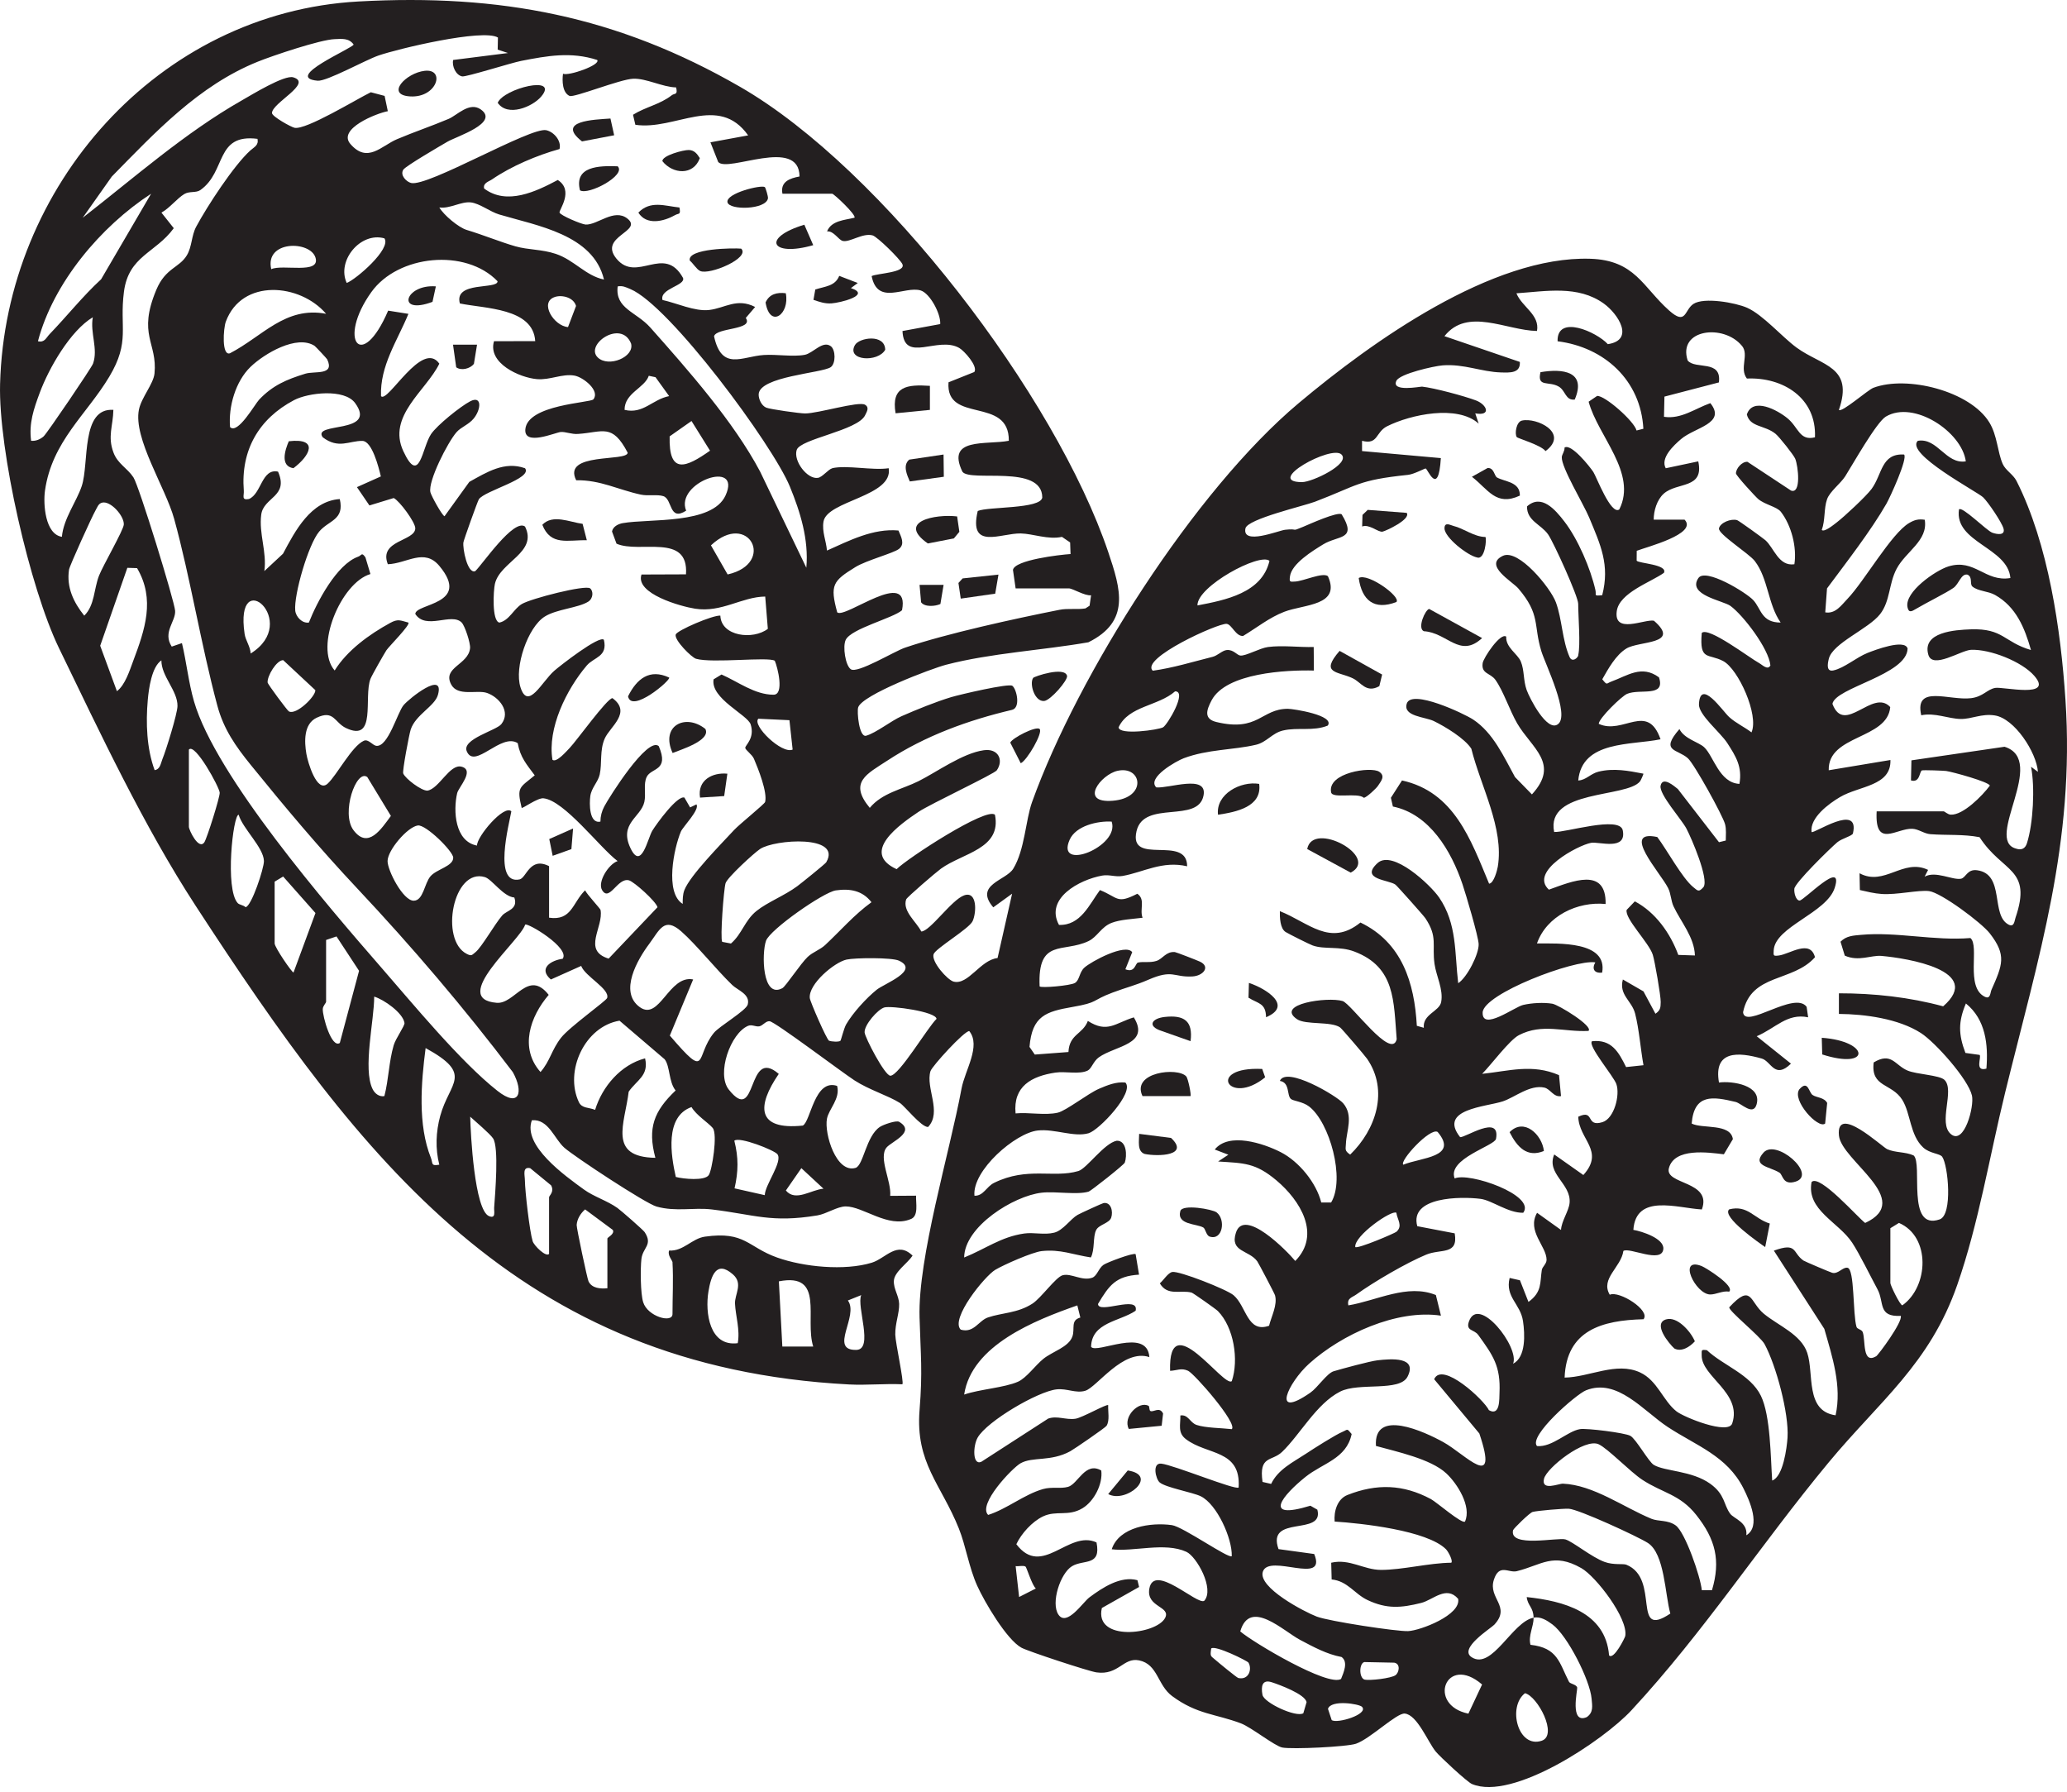 <svg xmlns="http://www.w3.org/2000/svg" fill="none" viewBox="0 0 135 117" height="117" width="135">
<path fill="#231F20" d="M43.927 82.442C43.92 82.303 43.575 81.967 43.703 81.66C44.63 81.721 45.188 80.872 46.044 80.753C48.668 80.385 48.829 81.43 50.751 82.115C52.49 82.736 55.165 82.996 56.933 82.456C57.849 82.176 58.589 81.002 59.603 81.994C59.27 82.498 58.407 83.052 58.38 83.641C58.355 84.172 58.707 84.611 58.725 85.14C58.743 85.758 58.461 86.406 58.472 87.15C58.481 87.678 59.057 90.275 58.936 90.394C57.782 90.342 56.606 90.465 55.454 90.405C33.876 89.269 23.599 75.759 12.777 59.146C9.383 53.934 6.562 47.912 3.847 42.311C1.956 38.403 -0.11 29.399 0.005 25.077C0.343 12.188 10.32 0.813 23.418 0.096C32.675 -0.413 40.326 1.057 48.334 5.668C57.672 11.045 68.948 25.877 72.385 36.06C73.205 38.489 73.837 40.577 71.086 41.941C68.095 42.465 64.725 42.645 61.797 43.406C60.818 43.662 56.328 45.369 56.05 46.187C55.958 46.46 56.104 48.176 56.572 48.042C57.226 47.854 58.208 47.065 58.884 46.767C59.841 46.346 61.132 45.822 62.122 45.524C62.684 45.356 65.881 44.605 66.119 44.784C66.394 44.99 66.683 46.218 66.094 46.355C63.237 47.029 60.428 48.046 57.966 49.66C56.608 50.549 55.414 51.078 56.807 52.754C57.609 51.777 58.925 51.542 59.989 51.011C61.167 50.424 62.866 49.182 64.257 48.99C65.202 48.858 65.563 49.63 65.104 50.3C64.94 50.54 60.746 52.505 59.982 53.02C58.781 53.827 56.164 55.655 58.559 56.757C59.27 56.045 64.447 52.669 64.983 53.206C65.429 55.435 62.881 55.695 61.456 56.724C61.154 56.941 59.229 58.59 59.182 58.733C58.929 59.502 59.854 60.192 60.17 60.826C60.733 60.831 62.149 58.756 62.969 58.467C63.827 58.162 63.784 59.583 63.524 60.15C63.296 60.649 61.084 61.94 60.972 62.316C60.825 62.809 61.882 63.996 62.281 64.099C63.237 64.346 64.022 62.686 65.153 62.56L66.103 58.359L64.873 59.249C63.603 57.766 65.704 57.501 66.177 56.728C66.93 55.501 66.984 53.549 67.405 52.377C70.407 44.025 78.027 32.025 84.82 26.325C89.617 22.301 97.459 16.695 103.864 16.897C106.786 16.989 107.29 18.739 109.008 20.271C110.144 21.286 109.999 20.24 110.601 19.846C111.289 19.393 113.355 19.763 114.112 20.099C115.147 20.56 116.395 22.008 117.338 22.698C118.987 23.903 121.089 23.914 120.103 26.766C120.285 26.966 121.99 25.46 122.355 25.323C124.539 24.499 128.668 25.527 129.928 27.584C130.45 28.436 130.459 29.522 130.801 30.295C130.992 30.723 131.482 30.972 131.704 31.409C133.788 35.531 134.594 41.117 134.899 45.689C135.522 55.012 133.143 62.455 130.96 71.345C129.939 75.508 129.242 79.85 127.833 83.901C126.034 89.067 122.765 91.48 119.429 95.502C115.001 100.843 111.285 106.579 106.55 111.685C104.742 113.636 98.807 117.629 96.132 116.495C95.828 116.365 94.062 114.732 93.771 114.378C93.258 113.755 92.565 111.974 91.748 111.896C91.219 111.846 89.498 113.54 88.564 113.865C87.968 114.071 84.399 114.239 83.747 114.114C83.252 114.017 81.73 112.796 81.047 112.536C79.378 111.905 78.191 111.963 76.555 110.755C75.585 110.038 75.63 108.678 74.397 108.423C73.362 108.21 73.064 109.413 71.61 109.207C71.117 109.138 67.163 107.838 66.717 107.598C65.749 107.076 64.295 104.598 63.822 103.548C63.28 102.34 63.081 100.953 62.626 99.815C61.465 96.918 59.781 95.533 60.058 92.083C60.264 89.529 60.13 88.523 60.058 86.029C59.944 82.12 62.017 75.302 62.801 71.079C63.022 69.891 64.087 68.298 63.305 67.33C62.978 67.312 60.869 69.627 60.771 69.947C60.439 71.038 61.539 72.615 60.616 73.592C60.175 73.615 59.084 72.217 58.772 72.022C58.008 71.54 56.772 71.173 55.815 70.554C54.988 70.019 50.639 66.732 50.267 66.687C50.021 66.656 49.826 66.974 49.593 67.019C49.36 67.064 49.109 66.882 48.858 66.987C47.709 67.474 46.777 70.117 47.601 71.153C49.497 73.539 48.739 68.296 50.863 70.126C49.427 72.221 49.394 73.814 52.432 73.501C52.952 73.238 53.189 70.42 54.674 70.91C54.896 71.742 54.126 72.423 54.009 73.059C53.83 74.034 54.612 76.628 55.873 76.265C56.393 76.117 56.559 74.191 57.466 73.588C57.69 73.438 58.535 73.144 58.723 73.254C59.85 73.917 58.228 74.544 57.905 74.93C57.349 75.593 58.234 77.135 58.14 78.089L59.83 78.078C59.807 78.559 60.02 79.433 59.462 79.615C57.999 80.213 56.382 78.781 55.237 78.779C54.692 78.779 53.978 79.267 53.388 79.366C50.366 79.866 49.284 79.314 46.497 78.978C45.287 78.833 44.151 79.144 42.878 78.788C42.166 78.589 37.526 75.535 36.86 74.948C36.195 74.361 35.832 73.064 34.739 73.151C34.116 74.802 36.903 76.781 38.153 77.686C38.778 78.138 39.666 78.412 40.322 78.878C40.553 79.041 42.011 80.316 42.103 80.457C42.657 81.297 41.978 81.459 41.892 82.212C41.821 82.843 41.828 84.456 42.007 85.034C42.3 85.978 43.922 86.424 43.922 85.807C43.922 84.698 43.985 83.549 43.922 82.447L43.927 82.442ZM54.345 30.575C55.311 30.353 56.98 30.736 58.042 30.575C58.355 32.419 54.016 32.69 53.785 34.057C53.673 34.713 53.96 35.318 54.011 35.952C55.474 35.298 57.025 34.494 58.68 34.642C58.848 35.043 59.124 35.52 58.716 35.843C58.364 36.123 56.597 36.582 55.869 37.03C54.399 37.937 54.191 38.191 54.681 39.987C55.188 40.433 59.462 37.026 58.913 39.849C58.313 40.373 55.597 41.045 55.237 41.78C55.024 42.212 55.214 43.456 55.568 43.702C56.003 44.005 58.396 42.535 59.113 42.291C61.837 41.368 66.298 40.395 69.191 39.822C69.755 39.71 70.326 39.819 70.891 39.73L71.162 39.553L71.261 38.872C70.844 38.921 70.062 38.421 69.804 38.421H66.332L66.159 37.214C66.269 36.566 69.222 36.223 69.919 36.179L69.892 35.421L69.359 35.058C68.449 35.255 67.474 34.852 66.67 34.834C65.366 34.807 63.246 35.955 63.858 33.367C64.548 33.073 67.96 33.244 68.073 32.491C68.073 30.291 63.374 31.503 62.859 30.806C61.763 28.539 64.409 29.067 65.888 28.783C65.919 25.852 61.748 27.694 61.949 24.965L63.636 24.291C63.889 23.916 62.966 22.901 62.651 22.722C61.248 21.922 59.043 23.757 58.943 21.616L61.407 21.163C61.459 20.506 60.737 19.146 60.126 18.965C59.081 18.658 57.32 19.98 56.928 18.029C57.271 17.847 59.184 17.807 58.938 17.251C58.79 16.919 57.298 15.456 56.991 15.371C56.352 15.194 55.51 15.833 55.053 15.736C54.755 15.674 54.466 15.064 54.016 15.111C54.303 14.397 55.163 14.377 55.808 14.217C55.943 14.038 54.462 12.651 54.352 12.651H51.103C50.949 11.865 51.583 11.641 52.219 11.524C52.199 8.903 47.521 11.3 46.907 10.577L46.4 9.293L48.863 8.84C46.925 6.105 44.086 8.538 41.496 8.148L41.344 7.494C42.146 6.987 43.118 6.817 43.875 6.219C44.057 6.076 44.285 6.226 44.158 5.708C43.27 5.69 42.206 5.105 41.35 5.141C40.494 5.177 37.492 6.391 37.201 6.264C36.728 6.055 36.708 5.276 36.771 4.816C37.136 4.98 39.246 4.243 39.005 3.916C37.291 3.36 35.742 3.645 34.031 3.978C33.388 4.104 30.446 5.036 30.186 4.989C29.776 4.913 29.503 4.319 29.597 3.916L33.179 3.463L32.505 3.241L32.521 2.45C31.537 1.861 26.023 3.176 24.715 3.627C23.87 3.918 21.341 5.323 20.747 5.271C18.453 5.07 23.09 3.134 23.095 2.905C22.781 2.471 22.317 2.54 21.863 2.556C20.928 2.585 17.812 3.633 16.831 4.03C12.972 5.585 10.138 8.639 7.302 11.529L5.402 14.22C8.754 11.614 12.076 8.672 15.78 6.564C16.441 6.188 18.571 4.877 19.152 5.049C20.456 5.439 17.742 6.73 17.765 7.388C17.783 7.615 19.008 8.298 19.239 8.345C20.001 8.498 23.317 6.456 24.22 6.024L25.12 6.262L25.329 7.261C24.589 7.397 22.033 8.412 22.882 9.398C24 10.698 24.91 9.521 25.925 9.091C27.031 8.621 28.192 8.233 29.301 7.763C29.852 7.53 30.663 6.618 31.405 7.149C32.635 8.027 29.825 8.905 29.225 9.253C28.768 9.517 26.494 10.845 26.344 11.076C26.104 11.444 26.55 11.874 26.848 11.948C27.937 12.223 34.649 8.278 35.675 8.502C36.177 8.612 36.681 9.194 36.544 9.732C35.075 10.14 33.39 10.852 32.138 11.713C31.925 11.858 31.532 11.948 31.62 12.311C33.108 13.429 35.01 12.506 36.43 11.753C37.503 12.441 36.509 13.704 36.544 13.877C36.583 14.061 37.987 14.65 38.245 14.663C39.014 14.706 40.102 13.588 40.972 14.269C42.049 15.114 39.063 15.43 40.261 16.89C41.597 18.515 43.376 15.922 44.608 18.145C44.803 18.649 43.06 18.844 43.27 19.59C44.178 19.785 45.381 20.352 46.317 20.242C47.359 20.119 48.121 19.433 49.32 20.045L48.708 20.762C49.255 21.559 46.788 21.378 46.636 21.96C47.138 24.246 48.453 23.276 49.884 23.182C50.724 23.126 51.798 23.314 52.559 23.17C53.104 23.067 53.729 22.212 54.26 22.606C54.58 22.843 54.594 23.737 54.258 23.975C53.698 24.367 49.597 24.575 49.55 25.749C49.539 26.049 49.732 26.488 50.043 26.619C50.297 26.726 52.234 26.997 52.58 26.999C53.426 27.002 56.075 26.182 56.494 26.428C56.807 26.612 56.603 26.896 56.503 27.114C56.03 28.117 52.261 28.655 52.033 29.383C51.804 30.111 52.741 31.323 53.426 31.203C53.724 31.151 54.101 30.638 54.363 30.577L54.345 30.575ZM16.817 9.067C14.041 8.715 14.801 11.206 13.084 12.412C12.8 12.611 12.379 12.468 12.04 12.669C11.559 12.958 11.086 13.586 10.544 13.884L11.35 14.901C10.156 16.532 8.4 16.704 8.095 19.052C7.79 21.4 8.518 22.285 7.14 24.595C5.664 27.067 3.394 28.816 2.937 32.043C2.814 32.919 2.949 34.89 4.042 35.054C4.147 33.866 5.003 32.751 5.339 31.74C5.837 30.244 5.265 26.619 7.405 26.764C7.385 27.819 7.013 28.5 7.414 29.558C7.692 30.293 8.303 30.553 8.713 31.169C9.076 31.713 11.397 39.255 11.438 39.887C11.482 40.586 10.607 41.282 11.216 42.223L11.883 41.995C12.184 43.25 12.312 44.56 12.672 45.804C14.084 50.672 21.39 59.148 24.887 63.163C26.975 65.56 30.085 69.342 32.496 71.238C33.934 72.369 34.21 71.3 33.495 70.012C30.307 65.807 26.933 61.848 23.323 58.005C20.854 55.377 18.652 52.756 16.373 49.944C15.383 48.721 14.606 47.614 14.194 46.075C13.134 42.127 12.428 37.711 11.375 33.882C10.813 31.839 8.691 28.624 9.074 26.748C9.238 25.949 10.024 25.068 10.091 24.389C10.291 22.37 8.969 21.884 10.21 18.922C10.815 17.482 11.711 17.5 12.208 16.664C12.544 16.102 12.5 15.387 12.813 14.805C13.526 13.474 15.276 10.792 16.349 9.826C16.6 9.6 16.909 9.492 16.817 9.064V9.067ZM2.478 22.283C2.919 22.386 3.009 22.057 3.242 21.817C4.373 20.645 5.4 19.344 6.605 18.235L9.869 12.651C6.585 14.784 3.48 18.465 2.478 22.283ZM39.446 18.25C38.745 15.313 35.088 14.746 32.603 14.005C32.001 13.825 31.326 13.279 30.742 13.216C30.108 13.149 29.375 13.644 28.694 13.547C28.983 14.047 29.951 14.854 30.475 15.013C31.593 15.351 32.695 15.808 33.661 16.084C34.519 16.328 35.377 16.27 36.303 16.579C37.501 16.98 38.252 18.008 39.444 18.253L39.446 18.25ZM25.107 15.564C23.543 15.123 21.975 17.029 22.645 18.477C23.25 18.25 25.577 16.245 25.107 15.564ZM17.715 17.578C18.444 17.233 20.953 17.939 20.604 16.819C20.254 15.698 17.279 15.694 17.715 17.578ZM30.036 19.819C29.626 18.338 32.518 18.925 32.496 18.365C30.412 16.2 25.994 16.637 24.251 19.077C22.017 22.2 23.612 24.34 25.351 20.285L26.675 20.495C25.954 22.247 24.809 23.885 24.885 25.87C25.315 26.356 27.576 22.151 28.694 23.748C27.82 25.53 25.275 27.165 26.341 29.459C27.408 31.754 27.562 29.233 28.149 28.353C28.541 27.766 30.083 26.531 30.708 26.206C31.488 25.803 31.432 26.728 30.937 27.331C30.603 27.736 30.112 27.884 29.814 28.225C29.243 28.879 27.941 31.429 28.111 32.144C28.167 32.377 28.851 33.627 29.032 33.712L30.652 31.467C31.79 30.835 32.958 30.096 34.293 30.577C34.799 31.254 31.651 32.04 31.277 32.601C31.194 32.724 30.291 35.251 30.267 35.412C30.204 35.798 30.527 37.503 31.042 37.294C31.526 36.833 33.551 33.84 34.291 34.384C35.138 36.084 32.655 36.674 32.323 38.128C32.227 38.549 32.113 40.55 32.615 40.655C33.26 40.521 33.556 39.752 34.084 39.441C34.685 39.084 38.232 38.173 38.543 38.421C38.756 38.592 38.76 39.073 38.415 39.291C37.759 39.701 36.358 39.772 35.577 40.263C34.468 40.96 33.578 43.572 33.993 44.878C34.486 46.431 35.386 44.513 36.202 43.801C36.578 43.471 39.146 41.466 39.441 41.778C39.703 42.893 38.794 42.904 38.323 43.458C36.99 45.026 35.74 47.569 36.083 49.617C36.352 49.821 37.008 49.043 37.208 48.84C37.642 48.394 39.659 45.584 40.002 45.589C41.276 46.527 39.845 47.448 39.5 48.219C39.155 48.99 39.332 49.837 39.168 50.576C39.063 51.058 38.628 51.441 38.554 51.987C38.489 52.458 38.471 53.813 39.215 53.65C39.215 53.305 39.303 52.971 39.464 52.666C39.793 52.046 42.285 48.08 43.024 48.721C43.73 50.359 42.535 50.119 42.237 50.733C42.007 51.208 42.204 51.844 42.083 52.37C41.854 53.377 40.411 53.769 41.178 55.384C41.89 56.885 42.309 54.719 42.607 54.239C42.905 53.76 44.238 51.927 44.7 52.081L45.072 52.724L45.484 52.527C45.728 52.855 44.603 53.986 44.469 54.304C44.017 55.384 43.405 58.288 44.588 59.025C44.588 58.724 44.588 58.411 44.698 58.124C45.074 57.156 47.111 55.102 47.944 54.201C48.298 53.82 49.94 52.501 49.972 52.368C50.131 51.734 49.524 50.211 49.243 49.552C49.125 49.267 48.679 48.974 48.674 48.835C48.67 48.658 49.313 48.21 49.028 47.305C48.831 46.678 46.389 45.613 46.606 44.361L47.124 44.045C48.199 44.515 49.302 45.369 50.523 45.365C51.24 45.365 50.785 43.561 50.603 43.147C50.169 42.875 46.544 43.324 45.462 43.019C45.17 42.936 44.021 41.791 44.133 41.435C44.218 41.164 46.559 40.16 47.048 40.2C47.097 41.558 49.183 41.804 50.149 41.063L49.978 38.955C48.448 38.972 47.133 40.019 45.397 39.748C44.471 39.604 41.467 38.769 41.897 37.516L44.803 37.505C44.993 34.774 41.774 36.167 40.266 35.502L39.972 34.707C40.031 34.384 40.378 34.212 40.674 34.16C42.417 33.855 46.508 34.261 47.384 32.359C48.495 29.941 44.059 31.507 44.814 33.347C43.683 34.07 43.931 32.587 43.32 32.397C42.916 32.271 42.338 32.403 41.85 32.298C40.387 31.984 39.195 31.33 37.633 31.362C36.699 29.511 40.967 30.17 40.996 29.562C39.981 27.618 39.381 28.229 37.741 28.337C37.329 28.364 36.928 28.185 36.625 28.209C36.271 28.238 34.21 29.157 34.311 28.03C34.456 26.415 38.568 26.307 38.754 26.078C39.211 25.518 38.099 24.627 37.515 24.526C36.712 24.389 35.924 24.831 35.066 24.757C33.932 24.66 31.837 23.715 32.265 22.281L34.956 22.276C34.826 20.105 31.669 20.157 30.025 19.814L30.036 19.819ZM52.663 37.073C52.828 35.24 52.275 33.443 51.585 31.767C50.462 29.04 43.743 19.955 41.173 18.878C40.893 18.761 40.66 18.638 40.342 18.703C40.163 20.155 41.55 20.352 42.473 21.387C44.937 24.161 47.917 27.533 49.645 30.795L52.663 37.073ZM21.298 20.491C19.595 18.501 15.8 18.163 14.749 21.004C14.586 21.45 14.467 23.253 15.016 23.07C17.137 21.976 18.634 19.984 21.296 20.491H21.298ZM103.075 42.786C103.237 42.127 103.075 40.265 103.075 39.425C103.075 38.948 101.467 35.406 101.108 34.895C100.645 34.236 99.713 34.012 99.733 33.067C100.676 32.229 101.574 33.277 102.173 34.055C103.062 35.209 103.882 37.124 104.2 38.531C104.279 38.881 104.05 38.921 104.644 38.867C105.155 36.88 104.53 35.571 103.788 33.786C103.429 32.925 101.962 30.508 102.004 29.849C102.018 29.661 102.204 29.451 102.181 29.231C102.6 28.924 103.828 30.461 104.063 30.819C104.261 31.117 105.217 33.669 105.76 33.264C106.949 30.893 104.366 28.487 103.757 26.231L104.31 25.855C104.814 25.812 106.734 27.503 106.886 28.111L107.332 27.999C107.162 24.833 104.783 22.671 101.729 22.285C101.675 20.515 104.27 21.667 105.011 22.474C106.79 22.205 105.683 20.497 104.751 19.825C103.064 18.607 100.963 19.023 99.04 19.153C99.408 20.056 100.573 20.54 100.385 21.613C98.377 21.577 95.843 20.047 94.34 21.952L99.264 23.634C99.314 24.383 98.61 24.335 98.03 24.32C96.766 24.286 95.619 23.751 94.226 23.858C93.65 23.903 91.418 24.407 91.201 24.866C90.842 25.622 92.776 25.236 92.879 25.247C93.672 25.332 95.648 25.863 96.408 26.152C97.116 26.424 97.423 27.183 96.352 26.993L96.576 27.663C95.189 26.415 92.131 27.064 90.591 27.837C89.83 28.22 90.02 29.063 88.958 28.785V29.455L94.105 29.914C93.943 32.509 93.246 30.604 93.112 30.593C93.047 30.586 92.348 30.967 91.965 31.008C88.647 31.353 88.705 31.689 85.88 32.764C85.145 33.044 81.468 33.891 81.343 34.503C81.11 35.627 83.509 34.644 83.928 34.595C84.838 34.489 84.276 34.749 85.098 34.406C85.526 34.227 87.361 33.394 87.627 33.586C88.665 35.278 87.406 34.944 86.422 35.547C85.725 35.975 84.361 36.806 84.251 37.637C84.202 38.016 84.242 37.996 84.589 37.975C85.152 37.944 86.364 37.362 86.727 37.621C87.605 39.566 85.169 39.452 83.879 39.949C82.891 40.33 82.084 40.991 81.191 41.527C80.711 41.569 80.453 40.774 80.115 40.738C79.562 40.678 74.433 43.01 75.293 43.798C76.613 43.617 77.908 43.214 79.201 42.891C79.53 42.808 79.833 42.47 80.129 42.447C80.57 42.412 80.783 42.783 81.009 42.808C81.359 42.849 82.279 42.32 82.817 42.25C83.756 42.127 84.845 42.275 85.801 42.25L85.813 43.787C84.022 43.74 80.079 43.935 79.132 45.732C78.793 46.373 78.609 46.946 79.447 47.148C82.194 47.809 82.373 46.281 84.114 46.285C84.457 46.285 87.204 46.707 86.718 47.381C85.77 47.769 84.751 47.475 83.789 47.704C83.086 47.869 82.732 48.468 82.031 48.633C80.559 48.981 78.887 48.92 77.31 49.514C76.831 49.693 74.886 50.786 75.518 51.416C76.338 51.499 78.856 50.545 78.609 51.927C78.276 53.804 74.707 52.207 74.229 54.275C73.694 56.587 77.541 54.472 77.534 56.569C75.921 56.188 74.68 56.957 73.326 57.199C72.849 57.284 72.453 57.091 71.984 57.176C70.483 57.447 68.231 58.673 69.164 60.396C70.577 60.45 71.146 59.061 71.839 58.122C73.049 58.61 72.925 59.056 74.281 58.362C74.83 58.736 74.415 59.381 74.624 59.93C74.014 60.008 73.158 60.046 72.6 60.264C71.924 60.526 71.666 61.178 71.099 61.451C69.446 62.247 67.754 61.236 67.9 64.413C68.014 64.53 69.885 64.366 70.199 64.191C70.512 64.016 70.481 63.501 70.819 63.19C71.24 62.8 73.508 61.574 73.947 62.177L73.501 63.293C74.14 63.553 74.142 62.892 74.328 62.854C74.702 62.775 75.099 62.885 75.531 62.748C75.934 62.621 76.156 62.119 76.732 62.17C76.819 62.177 78.184 62.708 78.37 62.795C79.076 63.127 78.585 63.727 77.872 63.763C76.64 63.828 76.609 63.279 75.009 63.974C74.129 64.357 73.582 64.471 72.668 64.814C71.247 65.347 71.783 65.453 70.044 65.755C68.305 66.058 67.405 66.342 67.239 68.363L67.584 68.863L69.782 68.697C69.842 67.516 70.716 67.55 71.05 66.667C72.329 67.485 72.827 66.81 74.052 66.434C75.139 68.202 72.84 68.28 71.767 69.044C71.409 69.3 71.29 69.786 71.041 69.907C70.494 70.176 69.585 69.943 68.931 70.041C67.369 70.274 66.159 70.937 66.329 72.705C67.194 72.622 68.254 72.849 69.085 72.658C69.63 72.533 71.075 71.397 71.781 71.096C72.329 70.863 72.889 70.628 73.499 70.689C74.12 71.327 71.794 73.796 71.099 74C70.152 74.278 68.888 73.7 67.781 73.821C66.318 73.98 63.486 76.429 63.643 78.082C64.239 78.102 64.418 77.489 64.927 77.24C67.107 76.169 68.801 76.951 70.43 76.469C70.978 76.308 72.119 74.645 72.939 74.489C73.597 74.475 73.615 75.479 73.463 75.918C73.414 76.061 71.247 77.771 71.102 77.813C70.331 78.042 68.955 77.778 68.034 77.883C66.197 78.091 62.989 80.096 62.971 82.115C64.362 81.557 65.371 80.766 66.892 80.549C67.521 80.459 68.2 80.657 68.852 80.493C69.435 80.347 69.916 79.597 70.38 79.332C70.548 79.236 71.987 78.575 72.078 78.559C72.565 78.486 72.71 79.108 72.576 79.509C72.45 79.886 71.772 79.962 71.592 80.323C71.366 80.78 71.516 81.591 71.247 82.111C70.087 81.936 69.26 81.562 68.037 81.696C67.432 81.761 65.563 82.586 65.003 82.919C64.324 83.32 62.039 86.126 62.747 86.825C63.607 87.076 63.912 86.238 64.526 86.029C65.44 85.718 66.455 85.758 67.432 85.126C67.999 84.759 68.957 83.392 69.406 83.273C69.966 83.126 70.667 83.67 71.335 83.435C71.65 83.323 71.749 82.821 72.07 82.595C72.296 82.436 74.039 81.779 74.171 81.898L74.393 83.235C72.88 83.327 72.441 83.923 71.713 85.149C71.733 85.839 74.411 84.541 74.171 85.592C73.14 86.294 71.299 86.343 71.261 87.947C71.603 88.445 74.922 86.63 75.067 88.619C73.351 88.048 71.633 90.6 70.875 90.819C70.264 90.999 69.695 90.654 69.016 90.725C67.792 90.853 64.47 92.802 63.854 93.873C63.547 94.406 63.506 95.71 64.089 95.457L68.46 92.634C69.052 92.426 69.605 92.733 70.232 92.645C70.68 92.583 72.289 91.655 72.379 91.758C72.354 92.173 72.493 92.742 72.271 93.105C72.195 93.228 70.17 94.619 69.901 94.767C68.617 95.466 67.443 95.105 66.654 95.553C66.101 95.869 63.838 98.244 64.539 98.925C65.756 98.54 66.889 97.59 68.115 97.238C68.698 97.07 69.262 97.232 69.76 97.091C70.409 96.904 70.877 95.419 71.926 96.024C72.04 96.911 71.451 98.034 70.707 98.484C69.769 99.053 69 98.603 68.117 99.024C67.414 99.36 66.708 100.138 66.379 100.837C68.064 103.059 69.784 99.878 71.615 100.72C71.931 102.295 70.772 101.813 70.013 102.275C69.253 102.736 68.617 104.672 69.128 105.434C69.672 106.245 70.727 104.625 71.151 104.309C72.007 103.671 73.196 102.887 74.288 103.187L74.397 103.63L71.964 105.004C71.453 107.22 75.515 106.747 76.093 105.656C76.499 104.887 74.861 104.966 75.063 103.754C75.352 102.017 78.208 104.851 78.654 104.531C79.335 103.754 78.155 101.641 77.485 101.334C76.067 100.684 74.048 101.347 72.609 101.168C73.089 99.701 75.175 99.398 76.539 99.591C77.265 99.694 80.272 101.82 80.449 101.616C80.487 100.467 79.483 98.224 78.424 97.707C77.892 97.447 76.152 97.144 75.742 96.804C75.48 96.586 75.233 95.511 75.845 95.576C76.656 95.663 80.711 97.332 80.899 97.133C81.052 94.633 78.838 95.04 77.451 93.974C76.904 93.555 77.104 93.042 77.093 92.43C77.612 92.35 77.711 92.898 78.152 93.049C78.735 93.248 79.808 93.248 80.451 93.324C80.848 92.943 78.007 89.704 77.597 89.513C77.149 89.305 76.864 89.5 76.421 89.515C76.29 85.2 79.931 90.656 80.451 90.188C80.919 88.801 80.59 86.679 79.541 85.61C79.425 85.492 77.931 84.436 77.83 84.409C77.102 84.208 76.259 84.662 75.751 83.802C75.988 83.609 76.279 83.117 76.562 83.061C77.007 82.973 80.124 84.199 80.57 84.58C81.415 85.306 81.464 87.073 82.886 86.571C83.034 85.964 83.447 85.211 83.274 84.582C83.24 84.461 82.19 82.465 82.114 82.364C81.567 81.615 80.308 81.766 80.722 80.491C81.26 78.833 84.061 81.689 84.596 82.341C86.296 80.616 84.925 78.389 83.366 77.079C81.995 75.927 81.258 75.956 79.557 75.846L80.227 75.403L79.338 75.064C80.252 73.919 82.503 74.654 83.644 75.235C84.838 75.844 85.974 77.238 86.294 78.524H86.937C87.872 76.987 86.841 73.285 85.501 72.255C85.078 71.93 84.471 71.898 84.314 71.764C84.027 71.518 84.264 70.695 83.59 70.583C83.998 69.6 87.309 71.556 87.728 72.046C88.416 72.853 87.936 73.852 87.905 74.681C87.892 75.049 87.8 75.136 88.183 75.396C89.872 73.76 90.71 71.206 89.29 69.143C89.149 68.937 87.639 67.173 87.529 67.095C86.942 66.676 85.284 66.943 84.71 66.553C83.261 65.562 86.711 65.076 87.688 65.368C88.239 65.531 90.88 69.259 91.221 67.863C91.017 65.394 91.147 63.158 88.456 62.137C87.48 61.765 86.505 62.016 85.73 61.738C85.506 61.657 84.159 60.981 83.964 60.858C83.601 60.627 83.583 59.903 83.59 59.498C85.474 60.244 86.866 61.846 88.853 60.241C91.568 61.543 92.382 64.182 92.536 66.985L92.993 67.115C92.901 66.23 94.006 66.053 94.125 65.435C94.282 64.615 93.804 63.739 93.692 62.948C93.515 61.695 93.919 61.196 93.094 59.961C92.975 59.784 91.259 57.86 91.143 57.77C90.73 57.447 88.786 57.441 89.971 56.359C90.957 55.458 93.437 57.792 93.995 58.61C95.173 60.335 94.999 62.217 95.238 64.203C95.825 63.822 96.598 62.294 96.574 61.648C96.556 61.151 95.742 58.402 95.523 57.754C94.79 55.574 93.37 53.155 90.972 52.666L90.842 52.095L91.568 50.964C94.974 51.716 96.052 54.817 97.255 57.703C97.564 57.692 97.786 56.816 97.824 56.596C98.243 54.082 96.701 51.335 96.096 48.891C95.662 48.215 94.382 47.444 93.645 47.085C93.072 46.807 91.611 46.785 91.88 45.943C92.189 44.977 95.612 46.592 96.211 46.984C97.526 47.852 98.214 49.409 98.948 50.742L100.053 51.875C101.904 49.863 100.033 48.855 99.092 47.24C98.597 46.386 98.196 45.141 97.674 44.401C97.347 43.937 96.73 44.016 96.836 43.301C96.887 42.956 97.994 41.287 98.373 41.571C98.335 42.286 99.117 42.689 99.327 43.196C99.567 43.769 99.482 44.421 99.708 45.055C99.903 45.6 101.039 47.818 101.747 47.294C102.571 46.702 100.922 43.355 100.669 42.526C100.138 40.798 100.627 40.142 99.166 38.428C98.78 37.975 96.863 36.904 98.158 36.295C99.17 35.818 101.272 38.383 101.619 39.333C102.031 40.456 102.022 41.795 102.518 42.916C102.69 43.267 103.037 42.972 103.08 42.801L103.075 42.786ZM36.229 19.397C35.207 19.74 36.173 21.291 37.098 21.358L37.622 19.98C37.472 19.429 36.719 19.232 36.229 19.395V19.397ZM2.857 28.487C3.07 28.297 5.98 24.017 6.076 23.746C6.421 22.778 5.877 21.75 6.061 20.717C4.593 21.6 3.195 24.033 2.595 25.651C2.205 26.704 1.88 27.627 2.032 28.783C2.337 28.816 2.637 28.686 2.857 28.489V28.487ZM39.049 23.35C39.751 24.011 41.442 23.316 41.218 22.438C40.575 20.825 38.16 22.512 39.049 23.35ZM113.763 22.577C112.568 21.129 109.559 21.492 110.225 23.54C110.727 24.152 112.463 23.457 112.264 24.972L108.708 25.899L108.679 27.217C109.79 27.389 110.702 26.681 111.706 26.325C112.774 27.654 110.695 27.904 109.797 28.669C109.311 29.083 108.426 29.91 108.793 30.577L110.917 30.127C111.314 31.955 109.535 31.456 108.661 32.238C108.217 32.636 108.004 33.36 108.007 33.934H110.023C110.913 34.863 107.514 35.724 106.898 35.968L106.893 36.611C107.01 36.795 108.943 36.849 108.674 37.406C107.839 38.009 105.757 38.704 105.594 39.909C105.388 41.437 107.406 40.415 108.02 40.532C109.819 42.1 107.052 41.836 106.221 42.349C105.527 42.777 105.04 43.666 104.648 44.356C104.978 44.778 104.904 44.63 105.238 44.507C106.304 44.119 107.218 43.397 108.352 44.231C108.791 45.562 107.117 44.95 106.268 45.309C105.916 45.456 104.424 46.904 104.417 47.267C106.002 48.004 107.599 45.828 108.453 48.275C106.541 48.674 103.324 48.342 103.078 50.966C103.595 50.941 103.869 50.524 104.404 50.39C105.403 50.144 106.353 50.332 107.332 50.52C107.353 50.54 107.169 50.957 107.111 51.026C106.246 52.106 100.931 51.544 101.505 54.327C102.206 54.385 105.791 53.244 105.986 54.221C106.257 55.579 104.435 54.943 103.916 55.037C103.069 55.189 99.847 56.903 101.162 58.095C102.668 57.553 104.913 56.585 104.866 59.032C103.035 58.848 101.012 59.809 100.382 61.608C101.801 61.608 105.009 61.453 104.639 63.512C104.115 63.573 103.954 63.257 104.193 62.843C102.829 62.634 96.865 64.901 96.834 66.123C96.802 67.344 98.908 65.76 99.473 65.625C100.037 65.491 100.822 65.45 101.382 65.542C101.792 65.609 104.09 67.019 103.745 67.319C102.139 67.404 100.732 66.802 99.204 67.595C98.583 67.917 97.38 69.542 96.802 70.122C98.559 69.94 100.071 69.45 101.823 70.207L101.953 71.576C101.465 71.663 101.265 71.11 100.864 71.02C99.923 70.812 98.928 71.661 98.151 71.919C97.058 72.279 93.91 72.418 95.362 74.253C95.662 74.325 98.019 72.71 97.707 74.368C97.62 74.827 94.508 75.669 95.007 76.953C95.928 76.521 100.338 78.046 99.486 79.194C98.5 79.216 97.447 78.382 96.699 78.286C95.409 78.12 92.037 78.141 92.565 80.07L95.01 80.538C95.258 81.976 94.1 81.533 93.15 81.927C91.853 82.465 89.736 83.701 88.584 84.53C88.304 84.732 87.961 84.766 88.064 85.241C89.931 84.931 91.916 83.809 93.78 84.566L94.111 85.913C91.232 85.478 87.612 87.138 85.492 89.056C84.137 90.284 82.983 92.746 85.584 90.94C86.059 90.609 86.664 89.677 87.101 89.544C87.63 89.385 89.474 88.884 89.966 88.828C90.845 88.729 92.599 88.577 91.931 89.894C91.418 90.904 88.75 90.25 87.529 90.871C85.978 91.657 84.907 93.685 83.738 94.807C83.064 95.455 82.21 95.02 82.459 96.77L83.021 96.9C83.471 95.948 84.457 95.482 85.304 94.922C85.806 94.588 87.217 93.692 87.69 93.495C88.037 93.351 87.954 93.244 88.279 93.642C87.945 95.262 86.384 95.542 85.261 96.445C83.807 97.612 82.365 99.306 85.584 98.323L86.039 98.583C86.503 100.339 82.692 98.883 83.503 101.157L85.833 101.477C86.702 103.572 82.882 101.41 82.479 102.631C82.14 103.662 85.194 105.257 86.001 105.564C86.807 105.871 91.248 106.545 91.969 106.512C92.774 106.474 95.44 105.454 95.234 104.403C94.461 103.509 93.594 104.48 92.819 104.672C91.51 104.999 90.58 105.078 89.321 104.486C88.461 104.083 88.022 103.243 86.973 103.138L86.944 102.046C88.152 101.766 89.061 102.512 90.195 102.515C91.6 102.515 93.341 102.06 94.786 102.046C94.916 101.932 94.591 101.316 94.438 101.164C93.211 99.936 88.918 99.47 87.168 99.358C87.11 98.713 87.329 97.888 88.008 97.621C89.919 96.869 91.644 96.922 93.455 97.89C93.822 98.088 95.494 99.541 95.682 99.358C96.123 98.376 95.187 96.889 94.461 96.212C93.437 95.26 91.205 94.794 89.866 94.42C89.704 91.944 93.031 93.488 94.264 94.169C95.716 94.971 97.925 97.471 96.618 93.606L93.668 90.064C94.185 88.863 96.941 91.429 97.243 92.085C97.987 92.502 97.918 91.332 97.936 90.952C98.014 89.209 97.517 88.516 96.547 87.172C96.278 86.798 95.718 86.925 95.939 86.294C96.558 84.526 99.264 87.981 98.823 89.052C99.668 88.621 99.596 87.12 99.471 86.271C99.302 85.129 98.292 84.707 98.597 83.45L99.271 83.603L99.827 85.016C100.723 84.367 100.571 83.757 100.698 82.933C100.732 82.716 101.012 82.534 101.01 82.261C101.005 81.367 99.704 80.394 100.389 79.196L101.953 80.316C101.98 79.738 102.466 79.077 102.513 78.55C102.627 77.291 100.974 76.666 101.509 75.387L103.412 76.729C104.836 75.152 103.114 74.41 103.08 72.922C104.178 72.403 103.53 73.63 104.662 73.276C105.428 73.037 105.82 71.507 105.567 70.787C105.383 70.265 103.683 68.285 103.976 67.993C105.255 67.85 105.717 68.699 106.203 69.68L107.339 69.559C107.151 68.518 107.052 67.191 106.792 66.183C106.573 65.338 105.721 64.973 105.993 63.961L107.339 64.738L108.121 66.197C108.45 65.968 108.457 65.798 108.464 65.428C108.471 65.031 108.078 62.757 107.946 62.343C107.693 61.552 106.096 59.975 106.241 59.415L106.774 58.859C108.121 59.569 109.093 60.938 109.613 62.356L110.698 62.392C110.662 61.205 109.795 60.221 109.306 59.193C109.127 58.814 109.138 58.362 108.945 57.985C108.428 56.968 105.822 54.147 108.24 54.658C108.849 55.462 109.869 57.34 110.579 57.92C110.888 58.171 110.944 58.285 111.264 57.92C111.616 57.385 110.478 54.739 110.14 54.1C109.826 53.504 108.341 51.855 108.457 51.306C108.591 50.666 109.351 51.34 109.582 51.521L112.27 54.996L112.714 54.887C112.714 54.533 112.759 54.158 112.665 53.813C112.515 53.253 110.662 49.897 110.24 49.516C109.55 48.896 108.394 49.095 109.687 47.609C110.012 48.255 110.937 48.456 111.3 48.792C111.923 49.37 112.288 51.123 113.606 51.188C113.801 50.076 113.377 49.393 112.808 48.515C112.358 47.822 110.926 46.673 110.962 45.981C111.047 44.258 112.521 46.449 112.934 46.821C113.375 47.222 113.924 47.466 114.394 47.825C114.894 46.698 113.534 43.695 112.55 43.171C111.567 42.647 110.984 43.189 111.146 41.33C111.576 40.899 114.28 42.969 114.889 43.297C115.089 43.404 115.452 43.796 115.629 43.453C115.524 42.36 113.861 40.182 113.019 39.566C112.537 39.215 110.173 38.856 110.926 37.747C111.39 37.064 114.049 38.69 114.513 39.192C115.031 39.754 115.035 40.655 116.299 40.653C115.461 39.463 115.492 37.783 114.607 36.633C114.224 36.138 112.19 34.866 112.27 34.501C112.351 34.135 113.041 33.849 113.453 33.965C113.563 33.996 115.129 35.128 115.297 35.273C115.86 35.762 116.16 36.999 117.195 36.846C117.367 35.733 117 34.308 116.312 33.421C116.057 33.091 115.277 32.957 114.84 32.594C114.654 32.439 113.379 31.052 113.379 30.911C113.379 30.584 113.783 30.127 114.132 30.158L116.975 32.034C117.652 32.276 117.446 30.45 117.251 29.959C117.152 29.713 116.205 28.523 115.967 28.33C115.257 27.75 114.296 27.909 114.09 27.064C114.475 25.91 116.084 26.769 116.751 27.32C117.464 27.907 117.529 28.81 118.539 28.556C118.649 25.993 116.46 24.616 114.092 24.719C113.581 24.046 114.258 23.17 113.767 22.577H113.763ZM20.554 22.59C19.396 21.824 17.252 23.096 16.36 23.959C15.379 24.909 14.913 26.556 15.025 27.887C15.522 28.4 16.649 26.386 16.927 26.094C17.814 25.162 18.712 24.781 19.94 24.403C20.561 24.212 21.876 24.539 21.37 23.466C21.345 23.412 20.606 22.624 20.554 22.592V22.59ZM43.703 25.866L42.813 24.631L42.374 24.539C42.096 25.348 40.786 25.66 40.792 26.764C42.009 27.06 42.612 26.076 43.703 25.866ZM35.861 56.565V59.925C37.347 60.145 37.391 58.94 38.214 58.138C38.321 58.386 39.206 59.334 39.222 59.415C39.437 60.546 38.005 62.061 39.751 62.598L42.943 59.242C42.845 58.857 41.411 57.575 41.079 57.486C40.335 57.286 39.809 58.91 39.329 58.133C38.998 57.598 39.757 56.419 40.338 56.229C39.184 55.366 36.856 52.263 35.492 52.129C35.106 52.09 34.12 52.819 34.071 52.754C33.739 51.373 33.928 51.454 34.925 50.63C34.4 49.922 33.981 49.462 33.813 48.528C32.724 47.829 30.995 50.282 30.484 49.055C30.155 48.264 32.415 47.701 32.742 47.287C33.388 46.467 32.59 45.521 31.808 45.25C31.167 45.026 29.892 45.506 29.465 44.692C28.878 43.574 30.598 43.413 30.701 42.324C30.733 41.999 30.365 40.868 30.152 40.651C29.496 39.981 27.82 41.164 27.125 40.095C27.116 39.396 30.811 39.492 28.694 36.954C27.708 35.771 26.586 36.797 25.331 36.844C24.71 35.267 27.103 35.354 27.123 34.503C27.132 34.108 26.084 32.695 25.714 32.522L24.128 33.006L23.312 31.81L24.874 31.111C24.733 30.515 24.302 28.803 23.671 28.792C22.808 28.776 22.107 29.343 21.076 28.552C20.357 27.535 24.683 28.37 23.196 26.323C22.494 25.359 20.128 25.642 19.205 26.128C16.9 27.344 15.717 29.399 15.923 32.034C15.95 32.365 15.746 32.681 16.255 32.587C17.081 32.251 17.084 30.571 18.159 30.797C18.881 32.439 17.211 32.453 17.061 33.609C16.9 34.85 17.44 36.044 17.265 37.292L18.484 36.158C19.279 34.664 20.292 32.717 22.192 32.589C22.51 33.963 21.475 33.965 20.846 34.713C20.137 35.553 19.185 38.838 19.282 39.866C19.32 40.276 19.736 40.722 20.173 40.653C20.7 39.313 21.993 36.849 23.388 36.353C23.63 36.268 23.61 36.029 23.868 36.398L24.193 37.485C22.277 38.047 20.514 42.246 21.858 43.783C22.669 42.474 24.116 41.424 25.483 40.678C25.996 40.397 26.133 40.512 26.675 40.655C26.807 40.812 25.407 42.206 25.237 42.463C25.078 42.707 24.276 44.119 24.195 44.334C23.738 45.533 24.616 48.504 22.595 47.54C21.84 47.179 21.811 46.333 20.682 46.868C19.826 47.273 19.875 48.429 20.01 49.227C20.099 49.763 20.698 51.817 21.399 51.172C22.008 50.612 22.976 48.727 23.76 48.373C24.063 48.237 24.329 48.678 24.587 48.703C25.355 48.777 25.954 46.53 26.357 46.048C26.727 45.606 29.055 43.747 28.602 45.376C28.396 46.117 27.146 46.666 26.825 47.636C26.72 47.957 26.27 50.347 26.335 50.507C26.474 50.845 27.515 51.64 27.914 51.629C28.68 51.508 29.373 49.861 30.146 50.065C31.024 50.298 29.948 51.412 29.859 51.79C29.59 52.944 29.706 54.949 31.154 55.216C31.134 54.636 32.919 52.516 33.397 52.978C33.244 53.84 32.198 57.777 33.93 57.427C34.389 57.335 34.597 55.919 35.863 56.56L35.861 56.565ZM122.568 52.98H126.937C127.013 52.98 127.201 53.186 127.407 53.197C128.211 53.242 129.471 51.963 129.961 51.302C129.905 51.055 127.515 50.403 127.105 50.345C126.981 50.327 125.581 50.269 125.514 50.312C125.357 50.41 125.395 51.134 124.81 50.961L124.839 49.651L130.92 48.763C133.759 49.651 129.565 54.855 131.673 55.415C132.022 55.532 132.269 55.42 132.383 55.066C132.795 53.78 132.914 51.398 132.652 50.07L133.102 50.401C133.006 49.122 131.574 46.917 130.284 46.718C129.412 46.583 128.792 46.958 128.059 46.949C127.25 46.937 126.365 46.518 125.48 46.707C125.019 44.672 127.311 45.768 128.736 45.591C129.524 45.492 129.775 45.02 130.308 44.921C130.813 44.827 134.162 45.633 132.867 44.135C132.056 43.196 129.963 42.378 128.729 42.434C128.075 42.463 126.22 43.718 125.944 42.757C125.514 41.264 127.701 41.132 128.718 41.096C130.846 41.023 130.869 41.928 132.647 42.447C132.235 40.996 131.677 39.629 130.306 38.854C129.845 38.592 129.202 38.614 128.825 38.303C128.626 38.139 128.861 37.684 128.498 37.523C128.079 37.442 127.949 38.137 127.58 38.392C127.1 38.726 125.816 39.358 125.137 39.761C124.86 39.925 124.662 40.048 124.582 39.647C124.38 38.652 126.412 37.252 127.248 36.99C128.975 36.45 129.65 38.027 131.303 37.745C131.133 35.737 127.629 35.428 127.945 33.266C128.146 33.029 129.751 34.653 130.12 34.785C130.418 34.893 130.99 34.991 130.851 34.505C130.734 34.097 129.856 32.798 129.52 32.473C129.143 32.11 124.4 29.616 125.256 28.785C126.551 28.568 127.078 30.333 128.391 30.127C128.135 28.198 124.999 26.117 123.17 27.203C122.554 27.569 120.993 30.349 120.515 31.102C120.215 31.574 119.505 32.096 119.328 32.603C119.115 33.208 119.218 33.969 118.983 34.608C119.149 34.774 119.771 34.258 119.957 34.117C120.466 33.727 121.889 32.401 122.238 31.926C122.942 30.967 122.861 29.592 124.36 29.681C124.606 29.939 123.459 32.448 123.206 32.894C122.18 34.682 120.571 36.745 119.326 38.424L119.211 39.987C119.884 40.102 120.269 39.512 120.67 39.096C121.754 37.967 123.531 34.83 124.689 34.153C125.046 33.945 125.292 33.88 125.709 33.94C125.94 35.305 124.474 36.004 123.872 37.142C123.354 38.117 123.464 39.237 122.794 40.102C122.034 41.078 119.693 41.993 119.442 43.023C119.364 43.346 119.265 43.884 119.747 43.778C120.455 43.624 121.246 42.925 121.969 42.638C122.44 42.452 124.403 41.699 124.589 42.349C124.548 44.074 119.863 44.896 119.68 45.963C120.468 48.046 122.314 44.93 123.455 46.171C123.276 48.295 119.375 47.968 119.438 50.298L123.468 49.628C123.527 51.338 121.429 51.309 120.177 52.048C119.447 52.478 118.194 53.397 118.317 54.331C118.45 54.474 121.49 52.393 121.019 54.423C120.981 54.584 120.278 54.759 119.996 55.001C119.507 55.418 117.24 57.633 117.193 58.032C117.161 58.31 117.294 58.794 117.531 58.807C117.813 58.821 120.446 56.038 119.83 57.974C119.303 59.625 115.931 60.506 115.844 62.056C115.824 62.415 115.813 62.441 116.182 62.394C116.89 62.305 118.223 61.31 118.541 62.507C117.078 64.153 114.372 63.544 113.843 66.098C113.951 67.249 117.206 64.673 117.995 65.746L118.093 66.43C116.722 66.143 115.972 67.14 114.735 67.666L116.971 69.456C115.909 70.498 115.676 69.3 115.069 69.125C113.536 68.688 111.898 68.578 112.27 70.689C113.135 70.572 115.091 70.863 114.724 72.125C114.5 72.891 113.731 72.046 113.357 71.957C111.858 71.596 110.646 71.412 110.487 73.368C111.181 73.727 113.025 73.335 113.178 74.385L112.589 75.376C111.547 75.25 109.358 74.934 108.999 76.281C108.708 77.372 111.847 77.096 111.152 78.978C109.555 78.889 106.844 77.919 106.678 80.311C107.234 80.403 108.701 80.874 108.636 81.559C108.544 82.545 106.407 81.423 106.026 81.687C105.881 82.754 104.507 83.493 105.137 84.546C105.757 84.264 107.819 85.572 107.341 86.146C104.633 86.217 102.307 86.858 102.188 89.957C103.808 89.932 105.562 88.901 107.117 89.621C108.255 90.147 108.616 91.476 109.499 92.166C109.99 92.549 112.878 93.719 113.135 92.948C113.798 90.956 111.123 89.896 111.141 88.505C111.146 88.158 111.083 88.117 111.482 88.167C112.544 89.168 114.32 89.74 115.006 91.142C115.64 92.439 115.642 95.188 115.745 96.68C116.462 96.432 116.704 94.543 116.747 93.873C116.848 92.303 115.999 89.155 115.248 87.772C114.961 87.248 112.878 85.592 112.943 85.364C114.432 83.764 114.26 85.012 115.203 85.79C116.146 86.567 117.625 87.129 118.033 88.337C118.49 89.695 117.883 92.139 119.886 92.419C120.305 90.515 119.673 88.608 119.149 86.773L115.855 81.667C117.406 81.105 117.049 81.795 117.784 82.312C117.874 82.375 119.538 83.081 119.666 83.114C120.06 83.215 120.347 82.727 120.665 82.785C121.136 82.872 121.002 85.796 121.252 86.643C121.302 86.807 121.595 86.807 121.66 86.993C121.853 87.541 121.615 89.101 122.536 88.565C122.673 88.487 124.284 86.316 124.143 85.926C122.63 86.005 123.083 85.05 122.624 84.194C122.164 83.338 121.443 81.866 120.968 81.145C120.076 79.792 117.97 79.019 118.317 77.188C118.833 76.628 121.387 79.561 121.819 79.859C125.055 78.356 120.267 75.804 120.105 74.15C119.899 72.044 122.924 74.896 123.26 75.044C123.802 75.282 124.441 75.206 124.981 75.45C125.603 75.978 124.476 80.385 126.686 79.626C127.548 79.33 127.239 76.093 126.849 75.537C126.697 75.32 126.04 75.331 125.608 74.932C124.736 74.126 124.799 72.714 124.241 71.82C123.551 70.716 122.169 71.018 122.375 69.376C123.544 68.677 123.753 69.555 124.584 69.907C125.18 70.16 126.674 70.203 126.997 70.516C127.692 71.193 126.549 73.337 127.42 74.061C128.292 74.784 128.955 72.244 128.792 71.538C128.543 70.467 126.401 68.067 125.462 67.46C124.008 66.521 121.801 66.221 120.103 66.21V64.863C122.402 64.861 124.716 65.117 126.912 65.713C129.6 63.38 124.559 62.569 122.879 62.421C122.207 62.363 121.398 62.807 120.486 62.403L120.208 61.494C120.591 61.104 121.046 61.093 121.55 61.046C123.854 60.833 126.345 61.449 128.691 61.254C129.311 61.772 128.341 64.46 129.63 65.088C130.008 65.273 129.984 64.823 130.064 64.642C130.788 63.004 131.07 62.381 129.957 60.949C129.408 60.244 126.775 58.288 125.991 58.189C125.312 58.102 123.869 58.447 122.895 58.377C122.406 58.344 121.942 58.225 121.472 58.12L121.45 57.024C123.078 57.902 124.295 56.023 125.928 56.804L125.702 57.246C126.423 56.849 127.494 57.477 128.068 57.383C128.395 57.329 128.473 56.739 129.125 56.827C130.974 57.075 129.986 59.773 131.196 60.383C131.556 60.564 131.568 60.127 131.635 59.934C132.751 56.668 130.792 57.002 129.291 54.669C128.236 54.463 127.136 54.553 126.078 54.472C125.666 54.441 125.312 54.141 124.902 54.12C123.869 54.069 122.44 55.438 122.568 52.991V52.98ZM46.373 29.43L45.164 27.492L43.736 28.494C43.669 31.019 44.798 30.539 46.373 29.43ZM87.616 29.679C86.971 29.029 82.546 31.471 85.031 31.483C85.707 31.485 88.219 30.286 87.616 29.679ZM6.652 32.827C6.417 32.894 6.347 33.145 6.24 33.327C6.022 33.698 4.548 36.938 4.508 37.198C4.335 38.347 4.801 39.329 5.503 40.203C6.19 39.526 6.126 38.464 6.468 37.588C6.73 36.92 8.064 34.624 8.086 34.252C8.117 33.689 7.208 32.666 6.652 32.827ZM47.523 37.512C50.709 36.79 48.889 33.309 46.434 35.612L47.523 37.512ZM82.911 36.624C82.293 36.069 78.172 38.289 78.208 39.535C80.037 39.185 82.427 38.721 82.911 36.624ZM8.951 37.099L8.317 37.079L6.544 42.167L7.636 45.134C8.171 44.737 8.467 43.785 8.695 43.173C9.468 41.114 10.152 39.138 8.951 37.097V37.099ZM16.371 42.674C19.692 40.606 15.298 36.779 15.975 41.39C16.037 41.822 16.353 42.223 16.371 42.674ZM10.098 50.291C10.472 50.233 10.494 49.846 10.607 49.572C10.846 48.994 11.581 46.624 11.592 46.108C11.61 45.107 10.53 44.159 10.541 43.122C9.91 43.541 9.717 44.964 9.652 45.703C9.518 47.209 9.578 48.88 10.1 50.291H10.098ZM18.863 46.451C19.34 46.729 20.626 45.463 20.595 45.067L18.495 43.108C18.058 43.108 17.442 44.15 17.478 44.567C17.489 44.684 18.762 46.393 18.863 46.451ZM76.75 45.143C75.643 46.117 73.714 46.088 73.058 47.493C73.087 48.031 75.677 47.659 75.963 47.493C76.25 47.327 77.561 45.134 76.748 45.145L76.75 45.143ZM51.769 48.947L51.56 47.029L49.53 46.933C49.096 47.356 51.063 49.265 51.769 48.947ZM12.336 48.947V53.988C12.336 54.194 12.979 55.543 13.347 54.999C13.517 54.745 14.368 52.048 14.35 51.761C14.326 51.403 12.737 48.488 12.338 48.947H12.336ZM72.99 50.334C71.904 50.571 70.43 52.474 72.686 52.288C74.942 52.102 74.59 49.982 72.99 50.334ZM23.984 50.739C23.267 50.204 22.255 53.105 23.088 54.212C24.043 55.48 24.905 54.125 25.53 53.28L23.987 50.739H23.984ZM15.527 58.973C15.632 59.087 15.905 59.105 16.037 59.238C16.421 59.2 17.252 56.684 17.238 56.22C17.211 55.335 15.849 54.105 15.587 53.202C15.22 53.202 14.682 58.059 15.527 58.973ZM72.605 53.652C71.686 53.596 70.268 53.923 69.863 54.831C68.913 56.961 73.165 55.283 72.605 53.652ZM27.287 53.903C26.604 54.006 25.322 55.514 25.313 56.224C25.306 56.838 26.323 58.812 27.014 58.816C27.652 58.821 27.712 57.692 28.116 57.221C28.519 56.751 29.604 56.571 29.601 56.007C29.601 55.595 27.811 53.827 27.287 53.903ZM53.966 56.3C55.004 54.512 50.601 54.799 49.638 55.442C49.239 55.709 47.503 57.3 47.388 57.674C47.267 58.07 47.025 61.279 47.169 61.503L47.74 61.612C48.473 60.978 48.634 60.105 49.416 59.48C50.122 58.915 51.249 58.478 52.066 57.873C52.32 57.685 53.904 56.41 53.966 56.305V56.3ZM17.937 57.573V61.606C17.937 61.859 19.058 63.499 19.17 63.506L20.604 59.621L18.493 57.237L17.935 57.573H17.937ZM33.594 58.608C32.863 58.55 32.135 57.416 31.669 57.275C29.59 56.65 28.705 61.389 30.484 62.289C30.807 62.453 30.813 62.367 31.053 62.179C31.454 61.861 32.312 60.344 32.801 59.78C33.092 59.444 33.858 59.386 33.592 58.608H33.594ZM52.757 62.482C53.088 62.168 53.556 62.025 53.892 61.711C54.898 60.772 55.792 59.728 56.917 58.915C56.33 58.153 55.51 58.008 54.585 58.144C53.781 58.263 50.29 60.698 50.03 61.433C49.741 62.251 49.772 65.247 51.099 64.527C51.32 64.406 52.284 62.928 52.757 62.48V62.482ZM36.751 62.605C37.246 61.906 34.479 60.248 34.3 60.378C33.968 61.447 29.319 65.235 32.447 65.484C33.623 65.578 34.503 63.261 35.837 64.966C34.624 66.376 33.912 68.444 35.301 70.003C35.926 69.293 36.018 68.567 36.643 67.765C37.192 67.061 39.596 65.359 39.654 65.168C39.84 64.572 38.216 63.766 37.958 63.075L35.978 63.961C35.131 63.232 35.996 62.71 36.751 62.607V62.605ZM47.821 64.319C46.757 63.291 45.477 61.682 44.491 60.817C43.376 59.838 43.075 60.734 42.397 61.642C41.651 62.639 40.403 64.765 41.783 65.764C43.078 66.701 43.683 63.645 45.271 63.958L43.748 67.624C46.313 70.615 45.363 68.99 46.629 67.442C46.978 67.014 48.73 65.995 48.836 65.596C49.013 64.922 48.179 64.666 47.821 64.319ZM21.298 61.382V65.415C21.298 65.495 21.087 65.69 21.081 65.89C21.063 66.378 21.654 68.477 22.194 68.105L23.451 63.394L21.977 61.149L21.298 61.38V61.382ZM54.885 67.969C54.932 67.935 55.111 67.158 55.264 66.893C55.701 66.141 56.579 65.177 57.258 64.63C57.757 64.229 60.099 63.371 58.709 62.73C58.248 62.518 55.844 62.538 55.288 62.661C54.493 62.838 52.795 64.258 52.889 65.175C52.913 65.41 54 67.908 54.15 67.962C54.312 68.02 54.769 68.049 54.885 67.969ZM25.105 71.574C25.387 70.485 25.396 69.344 25.712 68.258C25.844 67.805 26.444 66.987 26.418 66.799C26.319 66.141 25.076 65.269 24.439 65.079C24.444 66.62 23.682 69.795 24.336 71.119C24.475 71.401 24.762 71.639 25.107 71.576L25.105 71.574ZM129.737 69.781C129.863 68.209 129.692 66.577 128.397 65.527C127.893 66.723 127.904 67.541 128.366 68.757L129.291 68.885C129.437 69.019 128.94 70.003 129.737 69.781ZM57.757 65.787C57.334 65.907 56.442 66.922 56.469 67.413C56.489 67.749 57.789 70.245 58.152 70.245C58.718 70.245 60.58 67.099 61.167 66.533C61.132 66.058 58.199 65.659 57.755 65.787H57.757ZM43.414 69.174L40.461 66.651C38.189 67.03 36.851 69.947 37.808 71.97C38.005 72.389 38.456 72.302 38.868 72.474C39.336 70.942 40.559 69.519 42.132 69.111C42.388 70.245 41.597 70.514 41.061 71.287C40.81 73.373 39.674 75.557 42.804 75.606C42.28 73.66 42.708 72.559 44.126 71.209C43.667 70.646 43.77 69.633 43.411 69.172L43.414 69.174ZM28.692 76.055C28.425 75.008 28.468 73.915 28.752 72.869C29.359 70.644 30.963 70.176 27.798 68.439C27.504 70.704 27.278 73.445 28.143 75.609C28.286 75.969 28.122 76.155 28.692 76.055ZM46.55 73.657C46.255 73.308 45.468 72.822 45.164 72.291C43.414 72.913 43.815 75.432 44.138 76.855C44.626 76.987 46.022 77.121 46.288 76.738C46.508 76.427 46.884 74.054 46.548 73.657H46.55ZM32.202 74.334C31.985 74.02 31.058 73.238 30.71 72.92C30.735 74.031 30.988 79.028 31.942 79.415C32.404 79.601 32.258 79.108 32.274 78.86C32.339 77.941 32.597 74.907 32.2 74.332L32.202 74.334ZM91.651 76.055C92.814 75.577 95.292 75.575 93.894 73.915C93.39 73.621 91.387 75.815 91.651 76.055ZM49.949 78.044C49.961 77.372 51.132 75.864 50.778 75.374C50.59 75.114 48.28 74.197 47.96 74.489C48.24 75.595 48.226 76.492 47.975 77.6L49.949 78.044ZM35.861 81.882V78.185C35.861 78.067 36.229 77.831 35.991 77.401L34.627 76.281C34.102 76.169 34.279 76.74 34.282 77.072C34.291 77.807 34.591 80.412 34.788 81.049C34.878 81.34 35.657 82.111 35.861 81.88V81.882ZM53.785 77.623L52.338 76.281L51.327 77.74C51.957 78.501 53.001 77.677 53.785 77.623ZM39.67 84.123V80.874C39.67 80.8 40.167 80.585 40.024 80.314L38.214 78.974C37.922 79.227 37.689 79.601 37.663 79.991C37.651 80.179 38.355 83.506 38.438 83.674C38.662 84.134 39.22 84.165 39.67 84.123ZM91.199 79.194C90.903 78.976 88.425 80.704 88.515 81.432C88.671 81.568 91.1 80.533 91.21 80.43C91.631 80.04 91.264 79.653 91.199 79.194ZM123.464 80.202V83.787C123.464 83.93 124.096 85.238 124.248 85.238C125.966 84.015 126.11 80.753 124.024 79.857L123.464 80.202ZM48.184 87.707C48.345 86.831 48.043 85.94 48.005 85.131C47.975 84.515 48.562 83.822 47.863 83.213C46.783 82.27 46.438 83.318 46.27 84.335C46.042 85.711 46.333 87.952 48.186 87.71L48.184 87.707ZM53.113 87.929C52.535 86.112 53.899 83.081 50.87 83.672L51.096 87.929H53.111H53.113ZM56.249 84.571L55.376 84.922C56.12 85.919 54.11 88.185 55.927 88.149C57.081 88.126 55.927 85.303 56.249 84.571ZM70.362 85.243C67.602 86.209 63.459 87.84 62.971 91.066C63.968 90.719 65.612 90.618 66.495 90.223C67.037 89.981 67.624 89.153 68.142 88.734C68.742 88.249 69.802 87.969 70.042 87.268C70.219 86.748 69.903 86.215 70.559 86.036L70.362 85.241V85.243ZM114.056 100.254C115.026 99.671 114.271 97.993 113.868 97.191C112.795 95.061 110.769 94.4 108.919 93.179C107.326 92.128 105.625 89.966 103.58 90.79C102.934 91.05 99.795 93.79 100.387 94.429C101.4 94.512 102.347 93.463 103.196 93.322C103.62 93.252 106.114 93.559 106.481 93.759C106.848 93.958 107.673 95.453 108.011 95.657C108.73 96.089 110.498 96.024 111.704 96.893C112.678 97.597 112.557 98.238 113.001 98.845C113.238 99.17 114.155 99.398 114.056 100.254ZM111.813 103.839C112.389 101.907 112.049 100.521 110.787 98.928C109.714 97.572 108.578 97.496 107.261 96.629C106.468 96.107 105.025 94.599 104.415 94.312C103.506 93.887 101.012 95.847 100.842 96.566C100.647 97.388 101.807 96.873 102.078 96.884C104.061 96.967 106.022 98.415 107.852 99.174C108.311 99.365 108.919 99.237 109.438 99.606C110.066 100.052 111.065 102.967 111.148 103.837H111.816L111.813 103.839ZM109.093 105.367C108.744 104.137 108.728 101.453 107.619 100.751C106.949 100.326 103.093 98.549 102.455 98.52C102.092 98.504 100.382 98.648 100.096 98.731C99.905 98.784 98.845 99.817 98.821 99.925C98.556 101.092 101.747 100.375 102.242 100.525C102.737 100.675 103.949 101.688 104.807 101.997C105.401 102.212 106.008 102.091 106.219 102.176C108.468 103.086 106.528 107.083 109.091 105.367H109.093ZM100.163 105.631C100.172 106.214 99.8 106.801 99.959 107.406C101.751 107.605 101.834 108.58 102.475 109.823C102.547 109.962 102.979 109.996 103.01 110.206C103.035 110.368 102.506 112.61 103.633 112.129C104.088 111.819 103.99 111.378 103.951 110.928C103.851 109.725 102.381 106.81 101.395 106.079C101.043 105.817 100.624 105.546 100.161 105.631C100.149 104.948 99.778 104.863 99.713 104.289C102.094 104.542 104.861 105.257 105.092 108.098C105.401 108.416 106.129 106.94 106.149 106.832C106.351 105.696 104.245 102.952 103.282 102.4C101.444 101.352 100.68 102.199 99.065 102.598C98.532 102.73 97.911 102.078 97.566 103.164C97.178 104.383 98.709 104.89 97.595 106.093C97.373 106.332 95.236 107.652 96.121 108.219C97.454 109.073 98.776 105.889 100.163 105.636V105.631ZM66.977 102.297C66.834 102.208 66.535 102.295 66.334 102.268L66.56 104.285L67.653 103.729C67.403 103.521 67.049 102.34 66.979 102.297H66.977ZM87.587 109.635C87.751 109.227 88.071 108.526 87.621 108.203C86.646 108.02 85.788 107.545 84.925 107.092C83.825 106.514 81.63 104.352 81.004 106.532C81.851 107.258 86.747 110.17 87.589 109.635H87.587ZM81.538 108.568C81.468 108.456 79.353 107.403 79.105 107.648C79.028 108.192 79.067 108.114 79.376 108.387C79.55 108.542 80.781 109.554 80.875 109.574C81.576 109.729 81.789 108.974 81.538 108.568ZM91.145 109.388C91.38 109.218 91.488 108.645 91.06 108.573L89.108 108.533C88.775 108.609 88.743 109.527 89.108 109.675C89.458 109.76 90.863 109.595 91.147 109.388H91.145ZM95.904 111.902L96.798 109.998C94.441 107.966 93.166 111.338 95.904 111.902ZM85.123 111.875L85.335 111.152C85.239 110.632 83.572 110.016 83.057 109.85C82.436 109.651 82.349 110.112 82.454 110.672C82.553 111.197 84.661 112.171 85.123 111.875ZM99.6 110.567C98.442 111.465 99.146 114.192 100.694 113.67C101.771 113.307 100.423 110.762 99.6 110.567ZM88.96 111.459C88.779 111.261 86.931 110.97 86.733 111.589L86.975 112.321C87.327 112.577 89.402 111.94 88.958 111.459H88.96Z"></path>
<path fill="#231F20" d="M67.478 44.267C67.546 44.171 69.531 43.498 69.692 44.133C69.753 44.419 68.612 45.739 68.195 45.775C67.566 45.828 67.219 44.641 67.478 44.267Z"></path>
<path fill="#231F20" d="M67.899 47.603C68.139 47.836 67.075 49.664 66.667 49.839L65.981 48.492C66.136 48.17 67.68 47.392 67.897 47.603H67.899Z"></path>
<path fill="#231F20" d="M93.341 39.763L96.798 41.666C95.346 43.019 94.528 41.303 92.989 41.218C92.554 41.009 93.083 39.822 93.341 39.763Z"></path>
<path fill="#231F20" d="M90.27 44.047L90.087 44.806C89.222 45.29 88.903 44.551 88.348 44.291C87.362 43.825 86.186 44.004 87.492 42.503L90.268 44.047H90.27Z"></path>
<path fill="#231F20" d="M77.476 70.29C77.603 70.435 77.816 71.52 77.754 71.576H74.619C73.871 70.007 76.931 69.669 77.476 70.29Z"></path>
<path fill="#231F20" d="M89.989 51.327C89.897 51.468 89.256 52.082 89.075 52.095C88.665 51.732 87.029 52.171 86.939 51.743C86.673 50.455 89.545 50.038 90.078 50.395C90.511 50.686 90.179 51.031 89.989 51.327Z"></path>
<path fill="#231F20" d="M85.376 55.442C85.734 53.549 90.164 55.969 88.217 56.982L85.376 55.442Z"></path>
<path fill="#231F20" d="M82.239 51.188C82.443 52.689 80.729 53.027 79.551 53.202C79.392 51.851 81.032 50.986 82.239 51.188Z"></path>
<path fill="#231F20" d="M97.765 31.176C98.278 31.467 99.284 31.451 99.266 32.363C97.709 33.087 97.198 31.958 96.134 31.133L97.151 30.566C97.572 30.515 97.601 31.082 97.765 31.174V31.176Z"></path>
<path fill="#231F20" d="M78.592 80.157C78.151 79.901 76.84 79.987 77.089 79.084C77.219 78.611 79.19 78.96 79.461 79.171C80.071 79.641 79.856 81.028 79.002 80.748C78.78 80.674 78.729 80.237 78.592 80.157Z"></path>
<path fill="#231F20" d="M91.873 33.49C92.169 33.9 90.538 34.662 90.3 34.716C90.016 34.778 89.438 34.203 88.965 34.38L88.987 33.624L89.33 33.295L91.873 33.49Z"></path>
<path fill="#231F20" d="M99.063 28.541C98.915 28.332 99.027 27.551 99.397 27.465C100.367 27.241 102.507 28.281 100.943 29.457C100.64 29.058 99.126 28.628 99.063 28.541Z"></path>
<path fill="#231F20" d="M97.016 35.067C97.11 35.175 96.991 36.575 96.471 36.403C95.839 36.275 94.336 35.087 94.343 34.494C94.347 34.052 94.746 34.301 94.93 34.344C95.593 34.503 96.272 35.056 97.013 35.065L97.016 35.067Z"></path>
<path fill="#231F20" d="M75.022 91.805C75.074 91.834 75.056 92.089 75.127 92.134C75.316 92.253 75.732 91.818 75.963 92.304L75.871 93.102L73.725 93.31C73.31 92.515 74.395 91.449 75.022 91.807V91.805Z"></path>
<path fill="#231F20" d="M74.4 74.041L76.483 74.307C77.718 75.463 75.654 75.533 74.765 75.354C74.248 75.183 74.404 74.478 74.4 74.043V74.041Z"></path>
<path fill="#231F20" d="M102.849 26.092C102.237 26.164 102.257 25.503 101.8 25.241C101.148 24.864 100.375 25.314 100.611 24.304C102.065 24.055 103.64 24.244 102.849 26.092Z"></path>
<path fill="#231F20" d="M91.203 39.311C89.744 39.873 88.946 39.197 88.74 37.745C89.323 37.386 91.518 38.966 91.203 39.311Z"></path>
<path fill="#231F20" d="M77.758 67.989L75.856 67.317C74.926 67.019 75.193 66.505 76.071 66.407C77.337 66.266 77.928 66.667 77.758 67.989Z"></path>
<path fill="#231F20" d="M82.438 69.803L82.63 70.348C80.244 72.288 78.734 69.629 82.438 69.803Z"></path>
<path fill="#231F20" d="M72.379 97.563L73.656 96.022C75.715 96.34 73.542 98.197 72.379 97.563Z"></path>
<path fill="#231F20" d="M82.689 66.423C82.671 65.487 82.174 65.549 81.542 65.15L81.569 64.185C82.651 64.537 84.488 65.67 82.689 66.425V66.423Z"></path>
<path fill="#231F20" d="M115.59 79.897L115.288 81.434C114.963 81.21 112.418 79.456 112.935 78.972C114.161 78.66 114.56 79.586 115.59 79.897Z"></path>
<path fill="#231F20" d="M116.226 76.579C115.581 76.169 114.394 76.144 115.178 75.266C116.009 74.334 118.704 76.7 117.282 77.157C116.432 77.43 116.453 76.724 116.226 76.579Z"></path>
<path fill="#231F20" d="M112.934 84.344C112.513 84.272 112.071 84.537 111.692 84.53C110.731 84.51 109.546 82.052 111.135 82.673C111.415 82.782 113.326 83.979 112.936 84.344H112.934Z"></path>
<path fill="#231F20" d="M108.817 86.157C109.536 85.935 110.432 86.95 110.694 87.588C110.376 87.945 109.818 88.308 109.352 88.055C109.009 87.739 107.92 86.43 108.817 86.155V86.157Z"></path>
<path fill="#231F20" d="M118.382 71.502C118.655 71.688 119.135 71.65 119.337 72.024L119.204 73.368C118.752 73.754 116.995 71.829 117.524 71.126C118.091 70.496 118.131 71.329 118.382 71.502Z"></path>
<path fill="#231F20" d="M119.013 68.856L118.983 67.767C122.138 67.989 122.21 69.882 119.013 68.856Z"></path>
<path fill="#231F20" d="M100.835 75.159C99.728 75.616 99.083 74.894 98.595 73.931C99.538 72.963 100.719 74.099 100.835 75.159Z"></path>
<path fill="#231F20" d="M61.625 29.681L61.643 31.133L59.42 31.438C59.237 31.01 58.943 30.38 59.385 30.013L61.623 29.681H61.625Z"></path>
<path fill="#231F20" d="M62.512 33.723L62.658 34.727L62.299 35.159L60.599 35.488C58.542 34.05 61.096 33.553 62.512 33.723Z"></path>
<path fill="#231F20" d="M48.409 16.236C49.021 16.843 46.346 17.979 45.727 17.695C45.494 17.587 45.27 17.195 45.051 17.016C44.871 16.216 47.918 16.189 48.409 16.236Z"></path>
<path fill="#231F20" d="M65.212 37.521L64.999 38.767L62.748 39.089L62.598 38.068L62.871 37.77L65.212 37.521Z"></path>
<path fill="#231F20" d="M60.734 25.196V26.766L58.493 26.988C58.188 25.223 59.241 25.095 60.734 25.196Z"></path>
<path fill="#231F20" d="M56.024 18.479L55.575 18.813C56.938 19.261 54.89 19.77 54.314 19.81C53.88 19.841 53.523 19.716 53.129 19.579L53.248 18.905C53.893 18.694 54.54 18.694 54.812 18.015L56.026 18.481L56.024 18.479Z"></path>
<path fill="#231F20" d="M35.342 6.311C34.776 6.977 33.156 7.655 32.506 6.714C32.891 5.771 36.57 4.87 35.342 6.311Z"></path>
<path fill="#231F20" d="M39.87 7.74L40.112 8.833L38.013 9.234C36.279 7.883 38.81 7.814 39.87 7.74Z"></path>
<path fill="#231F20" d="M27.741 4.624C29.108 4.473 28.55 6.407 26.778 6.295C25.156 6.192 26.511 4.76 27.741 4.624Z"></path>
<path fill="#231F20" d="M40.341 10.859C40.931 11.435 38.426 12.772 37.879 12.427C37.485 10.852 39.127 10.814 40.341 10.859Z"></path>
<path fill="#231F20" d="M53.114 16.009C50.362 16.8 49.706 15.528 52.533 14.674L53.114 16.009Z"></path>
<path fill="#231F20" d="M49.956 12.221C49.998 12.252 50.179 12.833 50.157 12.954C50.023 13.702 47.625 13.74 47.513 13.207C47.392 12.622 49.722 12.049 49.956 12.219V12.221Z"></path>
<path fill="#231F20" d="M44.988 9.795C45.356 9.806 45.53 10.05 45.707 10.326C45.286 11.482 43.94 11.374 43.261 10.523C43.247 10.153 44.639 9.786 44.988 9.795Z"></path>
<path fill="#231F20" d="M44.377 13.547C44.471 14.063 44.338 13.903 44.09 14.047C43.353 14.464 42.223 14.737 41.692 13.883C42.488 13.07 43.418 13.451 44.377 13.55V13.547Z"></path>
<path fill="#231F20" d="M55.835 22.538C56.11 22.041 57.795 21.781 57.815 22.839C57.345 23.683 55.264 23.562 55.835 22.538Z"></path>
<path fill="#231F20" d="M61.628 38.193L61.42 39.441C61.073 39.602 60.38 39.649 60.158 39.327L60.058 38.193H61.628Z"></path>
<path fill="#231F20" d="M51.321 19.148C51.598 20.513 50.288 21.485 50.001 19.751C50.247 19.198 50.749 19.079 51.321 19.148Z"></path>
<path fill="#231F20" d="M43.93 49.171C43.114 47.397 44.768 46.559 46.069 47.6C46.455 48.36 44.389 48.976 43.93 49.171Z"></path>
<path fill="#231F20" d="M38.051 34.207L38.327 35.278C37.094 35.247 35.968 35.666 35.421 34.27C36.093 33.553 37.22 34.1 38.053 34.207H38.051Z"></path>
<path fill="#231F20" d="M43.705 44.245C43.828 44.41 41.245 46.608 41.019 45.47C41.59 44.323 42.428 43.646 43.705 44.245Z"></path>
<path fill="#231F20" d="M47.506 50.522L47.298 51.983L45.721 52.084C45.537 50.952 46.52 50.426 47.506 50.522Z"></path>
<path fill="#231F20" d="M31.156 22.509L30.952 23.762C30.708 24.076 30.13 24.226 29.796 23.984L29.588 22.509H31.159H31.156Z"></path>
<path fill="#231F20" d="M28.467 18.7L28.247 19.711C25.837 20.612 26.437 18.544 28.467 18.7Z"></path>
<path fill="#231F20" d="M18.862 28.814C20.84 28.584 20.262 29.751 19.164 30.573C18.277 30.439 18.615 29.383 18.862 28.814Z"></path>
<path fill="#231F20" d="M37.429 54.1L37.319 55.447L36.096 55.884L35.874 54.79L37.429 54.1Z"></path>
</svg>
